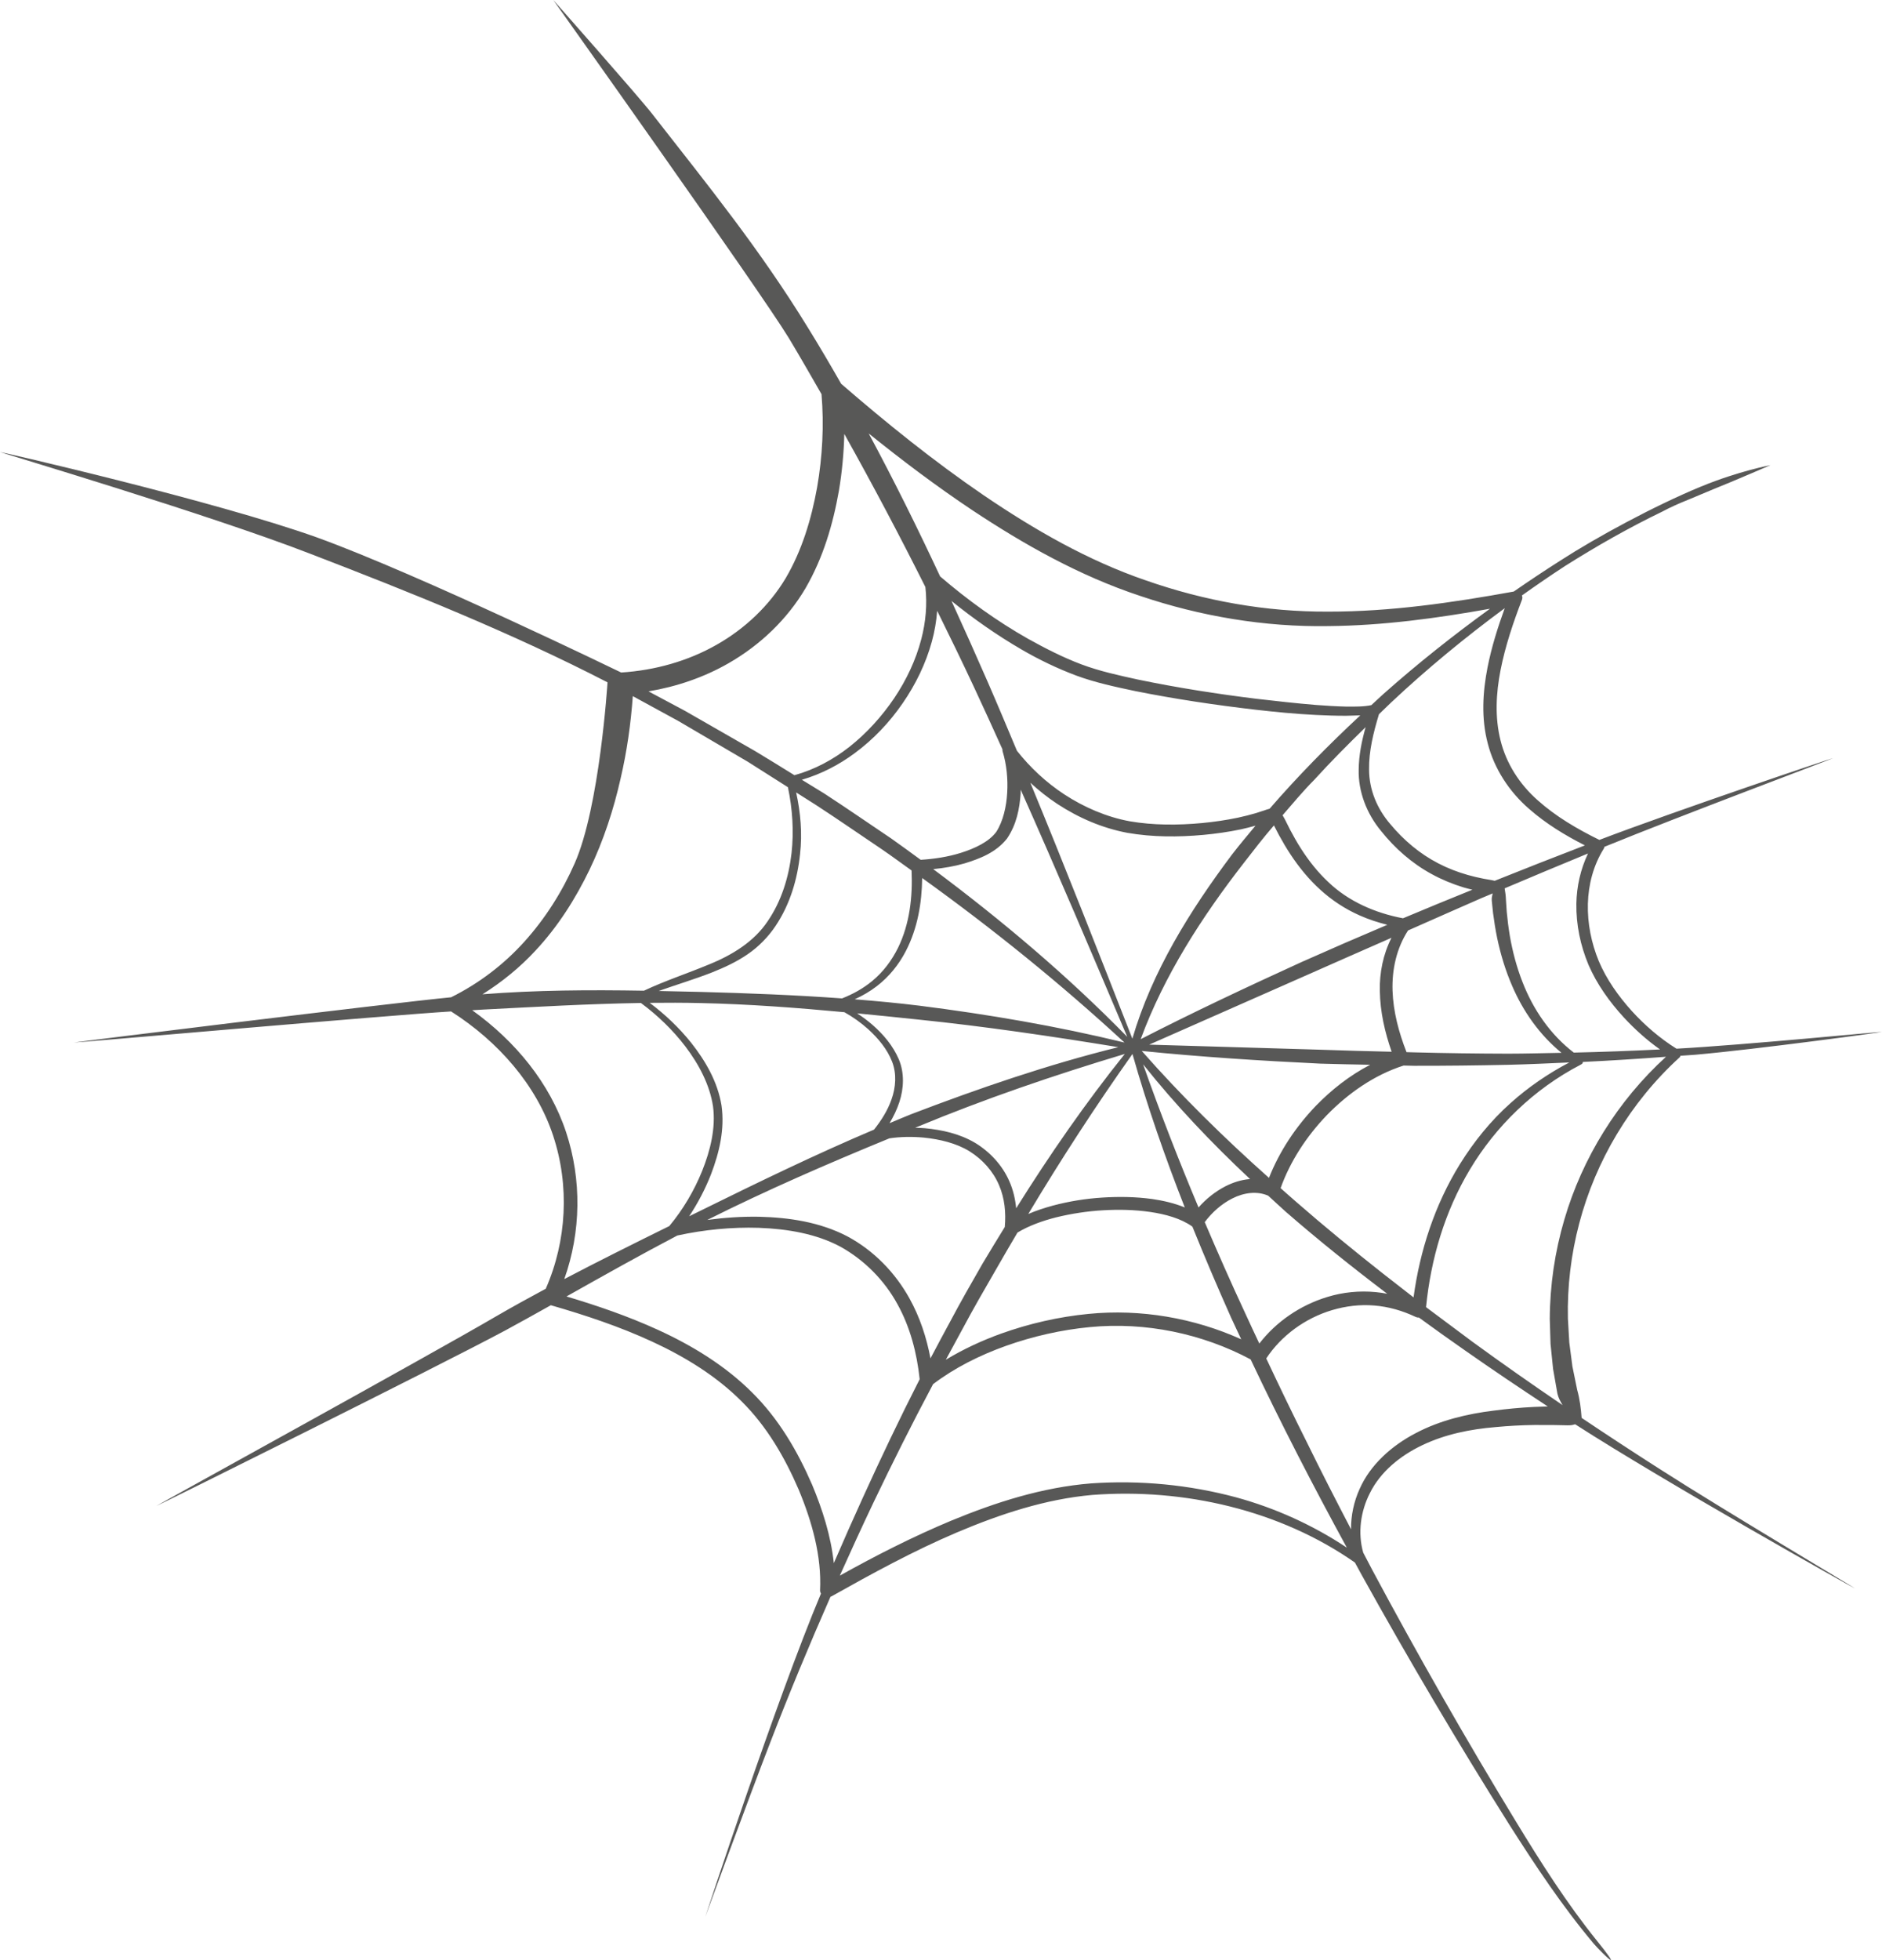 <?xml version="1.0" encoding="UTF-8"?><svg xmlns="http://www.w3.org/2000/svg" xmlns:xlink="http://www.w3.org/1999/xlink" height="435.1" preserveAspectRatio="xMidYMid meet" version="1.0" viewBox="0.0 0.0 417.9 435.1" width="417.9" zoomAndPan="magnify"><defs><clipPath id="a"><path d="M 0 0 L 417.871 0 L 417.871 435.129 L 0 435.129 Z M 0 0"/></clipPath></defs><g><g clip-path="url(#a)" id="change1_1"><path d="M 347.355 270.77 C 345.254 277.91 344.164 285.328 344.129 292.77 L 344.297 298.348 L 344.863 303.906 L 345.832 309.418 C 346.043 310.312 346.469 311.098 346.973 311.934 C 340.227 307.355 333.555 302.68 326.98 297.887 L 316.922 290.387 L 316.656 290.18 C 317.711 279.512 320.797 268.961 326.395 259.621 C 332.145 250.008 340.594 241.766 350.953 236.379 L 351.113 236.289 L 351.145 236.27 C 351.242 236.215 351.328 236.141 351.398 236.047 C 351.465 235.957 351.445 235.852 351.469 235.75 C 357.633 235.457 363.785 235.062 369.934 234.602 C 359.156 244.441 351.348 257.102 347.355 270.77 Z M 340.578 312.34 C 337.598 312.488 334.617 312.766 331.664 313.16 C 325.785 313.871 319.699 315.336 314.371 318.152 C 309.062 320.914 304.297 325.129 301.914 330.527 C 300.629 333.348 299.969 336.438 300.004 339.508 C 296.648 333.07 293.328 326.613 290.145 320.098 C 287.066 313.961 284.09 307.777 281.172 301.574 C 284.48 296.547 289.762 292.648 295.754 290.855 C 298.793 289.953 301.996 289.551 305.164 289.824 C 308.336 290.078 311.441 290.977 314.324 292.344 L 314.352 292.355 C 314.523 292.434 314.711 292.484 314.906 292.5 C 314.961 292.504 315.008 292.484 315.059 292.484 C 318.473 294.98 321.918 297.434 325.387 299.852 C 331.414 304.074 337.52 308.184 343.672 312.227 Z M 274.445 332.398 C 264.039 329.609 253.141 328.566 242.328 329.309 C 231.426 330.172 221.062 333.527 211.234 337.578 C 202.688 341.148 194.48 345.328 186.48 349.789 C 188.93 344.328 191.418 338.891 193.992 333.484 C 198.164 324.762 202.492 316.102 207.047 307.555 C 207.094 307.461 207.145 307.371 207.188 307.281 C 211.984 303.648 217.547 300.863 223.363 298.785 C 229.363 296.652 235.664 295.219 242.027 294.613 C 254.34 293.426 266.953 296.051 277.707 301.789 C 284.383 315.922 291.562 329.828 299.062 343.574 C 291.594 338.605 283.246 334.797 274.445 332.398 Z M 180.32 329.582 C 177.105 322.188 172.953 315.004 166.965 309.09 C 161.031 303.18 153.734 298.715 146.102 295.227 C 139.531 292.219 132.691 289.875 125.789 287.812 C 133.945 283.219 142.105 278.637 150.402 274.281 C 156.32 272.996 162.43 272.387 168.477 272.574 C 174.828 272.801 181.277 273.891 186.66 276.789 C 192.004 279.77 196.402 284.266 199.27 289.504 C 202.113 294.625 203.598 300.375 204.215 306.188 C 204.203 306.207 204.195 306.227 204.184 306.246 C 199.773 314.906 195.598 323.668 191.586 332.492 C 189.387 337.312 187.25 342.156 185.152 347.016 C 184.508 340.969 182.641 335.145 180.32 329.582 Z M 125.699 251.336 C 122.086 240.426 114.398 231.102 104.852 224.27 C 105.684 224.227 106.512 224.16 107.34 224.121 C 118.984 223.523 130.645 222.852 142.316 222.66 C 146.059 225.434 149.41 228.676 152.176 232.297 C 155.223 236.309 157.613 240.863 158.332 245.645 C 158.957 250.426 157.742 255.367 155.914 259.949 C 154.133 264.336 151.68 268.512 148.617 272.188 C 140.805 276.035 133.008 279.918 125.301 283.953 C 129.031 273.469 129.191 261.898 125.699 251.336 Z M 118.867 211.074 C 123.895 205.703 127.793 199.516 130.914 193.059 C 134.016 186.582 136.242 179.77 137.801 172.848 C 139.207 166.824 140.074 160.699 140.516 154.543 L 150.637 160.066 L 166.066 169.117 L 174.957 174.758 C 175.977 179.586 176.301 184.531 175.762 189.395 C 175.152 194.73 173.527 200.043 170.465 204.508 C 167.457 209.02 162.625 212.02 157.324 214.152 C 152.645 216.102 147.688 217.719 142.988 219.934 C 131.035 219.734 119.062 219.789 107.137 220.73 C 111.473 218.004 115.449 214.766 118.867 211.074 Z M 161.762 147.246 C 168.828 143.203 174.797 137.461 178.832 130.648 C 182.801 123.809 184.965 116.387 186.281 108.941 C 186.984 104.766 187.371 100.559 187.48 96.336 C 193.742 107.523 199.738 118.855 205.48 130.312 C 205.918 134.152 205.57 138.094 204.574 141.891 C 203.371 146.512 201.281 150.945 198.562 154.992 C 195.828 159.027 192.496 162.727 188.602 165.809 C 185.016 168.621 180.883 170.863 176.402 172.094 C 173.504 170.305 170.609 168.496 167.684 166.746 L 152.074 157.793 L 143.996 153.484 C 150.246 152.438 156.324 150.371 161.762 147.246 Z M 215.914 113.27 C 227.426 120.902 239.703 127.84 253.184 132.297 C 266.512 136.805 280.785 139.227 294.969 138.992 C 307.098 138.883 319.051 137.254 330.852 135.137 C 322.633 141.094 314.691 147.395 307.145 154.102 C 306.25 154.898 305.398 155.734 304.512 156.535 C 302.93 156.895 300.812 156.879 298.93 156.863 C 296.73 156.812 294.516 156.672 292.305 156.508 C 287.883 156.148 283.457 155.648 279.039 155.137 C 270.211 154.047 261.402 152.672 252.727 150.871 C 248.398 149.926 244.082 148.984 240.062 147.465 C 236.012 145.934 232.137 143.953 228.344 141.848 C 221.34 137.891 214.801 133.156 208.754 127.961 C 203.762 117.266 198.512 106.664 192.898 96.23 C 200.309 102.195 207.93 107.945 215.914 113.27 Z M 330.305 148.184 C 329.234 153.656 328.879 159.441 330.355 165.031 C 331.777 170.613 335.113 175.758 339.555 179.586 C 343.281 182.863 347.531 185.438 351.926 187.676 C 345.23 190.246 338.555 192.867 331.902 195.535 C 331.676 195.484 331.449 195.422 331.223 195.387 L 329.391 195.066 C 328.23 194.836 327.078 194.57 325.941 194.246 C 323.676 193.605 321.484 192.758 319.418 191.688 C 315.27 189.559 311.688 186.516 308.73 182.969 C 305.766 179.523 304.02 175.309 304.004 170.859 C 303.938 166.758 304.969 162.633 306.199 158.562 C 307.129 157.676 308.035 156.766 308.973 155.883 C 316.891 148.453 325.32 141.512 334.129 135.016 C 332.566 139.309 331.195 143.676 330.305 148.184 Z M 307.039 282.691 C 300.484 277.523 294.039 272.242 287.777 266.777 C 286.621 265.793 285.504 264.766 284.359 263.766 C 286.484 257.812 290.105 252.277 294.617 247.574 C 299.348 242.715 305.137 238.645 311.668 236.551 C 312.453 236.562 313.238 236.598 314.027 236.605 C 320.973 236.617 327.918 236.535 334.859 236.387 C 339.398 236.281 343.934 236.059 348.469 235.863 C 343.73 238.352 339.305 241.383 335.375 244.926 C 330.957 248.871 327.25 253.492 324.18 258.43 C 318.574 267.488 315.285 277.668 313.879 288.016 Z M 279.633 298.266 C 278.547 295.938 277.438 293.617 276.379 291.273 C 273.301 284.668 270.367 278.004 267.512 271.312 C 269.129 269.148 271.234 267.262 273.645 266.051 C 276.219 264.742 279.156 264.363 281.609 265.445 C 282.926 266.641 284.215 267.863 285.543 269.043 C 292.809 275.359 300.34 281.383 308.031 287.215 C 307.184 287.055 306.328 286.926 305.465 286.844 C 301.863 286.5 298.176 286.867 294.746 287.922 C 288.691 289.758 283.352 293.441 279.633 298.266 Z M 213.887 294.734 C 216.164 290.461 218.594 286.266 221.023 282.066 C 222.625 279.234 224.285 276.438 225.93 273.629 C 228.496 272.09 231.488 271.016 234.547 270.242 C 237.934 269.418 241.43 268.883 244.941 268.68 C 248.449 268.477 251.988 268.555 255.414 269.055 C 258.809 269.555 262.215 270.492 264.723 272.273 L 264.746 272.293 L 264.773 272.309 C 267.508 279.086 270.379 285.809 273.355 292.484 C 274.09 294.105 274.871 295.707 275.617 297.324 C 265.145 292.59 253.285 290.539 241.715 291.684 C 235.043 292.332 228.508 293.84 222.262 296.074 C 218.008 297.609 213.887 299.527 210.023 301.859 C 211.297 299.48 212.59 297.105 213.887 294.734 Z M 197.492 252.711 C 199.996 252.34 202.598 252.309 205.137 252.547 C 208.719 252.914 212.344 253.789 215.242 255.562 C 218.199 257.402 220.535 260.035 221.836 263.098 C 223.09 266 223.402 269.223 223.109 272.402 C 221.441 275.129 219.758 277.848 218.133 280.594 C 215.707 284.82 213.281 289.047 211.008 293.348 C 209.523 296.078 208.059 298.816 206.613 301.562 C 205.746 296.949 204.27 292.41 201.926 288.207 C 198.793 282.566 194.062 277.617 188.09 274.434 C 182.02 271.285 175.18 270.277 168.551 270.117 C 164.691 270.051 160.852 270.316 157.051 270.824 C 170.242 264.211 183.816 258.328 197.492 252.711 Z M 208.102 135.598 C 210.859 141.184 213.586 146.785 216.223 152.426 C 218.391 157.047 220.488 161.695 222.594 166.34 C 222.578 166.5 222.59 166.664 222.641 166.824 C 223.531 169.773 223.828 172.922 223.648 176.008 C 223.473 179.051 222.762 182.254 221.242 184.648 C 219.629 186.871 216.465 188.355 213.383 189.324 C 210.523 190.223 207.492 190.688 204.441 190.879 C 202.27 189.281 200.086 187.699 197.887 186.137 C 192.922 182.809 188.016 179.398 183 176.141 C 181.352 175.129 179.695 174.125 178.051 173.105 C 182.332 171.859 186.309 169.785 189.801 167.195 C 193.988 164.102 197.559 160.312 200.441 156.117 C 203.332 151.926 205.574 147.316 206.914 142.445 C 207.527 140.215 207.922 137.914 208.102 135.598 Z M 281.914 179.539 C 281.473 179.656 281.031 179.789 280.68 179.93 L 278.797 180.535 C 277.523 180.906 276.23 181.23 274.918 181.516 C 272.293 182.07 269.617 182.457 266.93 182.715 C 261.559 183.215 256.07 183.223 250.852 182.324 C 245.691 181.371 240.695 179.207 236.328 176.352 C 232.289 173.703 228.754 170.395 225.812 166.672 C 223.652 161.516 221.488 156.355 219.25 151.223 C 216.648 145.27 213.996 139.332 211.281 133.414 C 216.164 137.363 221.328 140.992 226.828 144.188 C 230.684 146.434 234.746 148.387 239 149.984 C 243.305 151.57 247.75 152.5 252.129 153.43 C 260.938 155.188 269.805 156.508 278.719 157.547 C 283.176 158.055 287.641 158.496 292.141 158.715 C 294.395 158.824 296.645 158.91 298.918 158.902 C 299.98 158.855 301.008 158.863 302.062 158.805 C 294.98 165.391 288.211 172.273 281.914 179.539 Z M 311.539 203.859 C 305.289 202.68 299.387 200.066 294.953 195.816 C 292.609 193.625 290.617 191.098 288.895 188.406 C 288.027 187.062 287.242 185.664 286.492 184.25 L 285.363 182.004 C 285.195 181.66 284.992 181.328 284.793 180.992 C 287.094 178.332 289.34 175.629 291.836 173.117 C 295.484 169.098 299.336 165.238 303.238 161.43 C 302.383 164.48 301.727 167.613 301.699 170.871 C 301.582 175.73 303.488 180.66 306.66 184.469 C 309.695 188.277 313.496 191.668 317.973 194.082 C 320.203 195.297 322.574 196.27 325.016 197.016 C 325.652 197.211 326.301 197.352 326.945 197.516 C 321.789 199.586 316.66 201.715 311.539 203.859 Z M 293.324 233.039 L 255.176 231.91 L 290.5 216.328 C 296.645 213.586 302.82 210.902 308.98 208.188 C 307.121 211.855 306.297 215.984 306.395 219.992 C 306.465 224.629 307.504 229.148 309.016 233.484 C 303.785 233.359 298.555 233.238 293.324 233.039 Z M 281.777 261.488 C 271.797 252.609 262.293 243.266 253.527 233.309 C 266.715 234.645 279.949 235.488 293.199 236.125 C 296.883 236.246 300.566 236.297 304.254 236.379 C 299.684 238.742 295.648 241.938 292.184 245.5 C 287.719 250.16 284.121 255.555 281.777 261.488 Z M 253.824 236.273 C 261.027 245.332 269.062 253.773 277.578 261.758 C 277.539 261.758 277.496 261.754 277.457 261.758 C 275.523 261.926 273.719 262.535 272.105 263.355 C 269.77 264.562 267.789 266.184 266.133 268.055 C 261.727 257.57 257.605 246.98 253.824 236.273 Z M 251.465 233.984 C 254.734 245.516 258.688 256.855 263.082 268.051 C 260.738 267.094 258.293 266.539 255.879 266.184 C 252.16 265.672 248.43 265.625 244.73 265.863 C 241.031 266.098 237.367 266.691 233.781 267.645 C 231.941 268.148 230.105 268.742 228.332 269.504 C 235.57 257.402 243.273 245.555 251.465 233.984 Z M 249.691 231.445 C 234.734 227.801 219.492 225.203 204.168 223.262 C 199.387 222.672 194.594 222.227 189.789 221.844 C 191.527 221.051 193.18 220.098 194.684 218.938 C 197.418 216.844 199.594 214.129 201.129 211.164 C 203.758 206.082 204.699 200.469 204.77 194.922 C 220.5 206.227 235.535 218.387 249.691 231.445 Z M 226.637 176.164 C 226.652 175.875 226.641 175.59 226.645 175.301 C 234.754 193.496 242.531 211.836 250.305 230.18 C 237.094 216.668 222.531 204.355 207.223 192.945 C 209.566 192.719 211.898 192.328 214.18 191.672 C 217.574 190.625 221.133 189.285 223.617 186.152 C 225.746 182.98 226.383 179.57 226.637 176.164 Z M 273.551 189.727 C 264.195 202.211 255.789 215.703 251.441 230.586 C 244.012 211.609 236.582 192.625 228.785 173.762 C 230.645 175.469 232.629 177.055 234.762 178.461 C 239.426 181.516 244.656 183.816 250.324 184.887 C 255.961 185.863 261.621 185.848 267.211 185.344 C 270.004 185.086 272.789 184.688 275.547 184.113 C 276.633 183.879 277.711 183.594 278.785 183.301 C 277.02 185.426 275.238 187.539 273.551 189.727 Z M 282.891 183.23 C 282.898 183.254 282.902 183.281 282.91 183.305 L 284.012 185.418 C 284.812 186.879 285.656 188.324 286.59 189.727 C 288.445 192.531 290.609 195.199 293.176 197.523 C 295.73 199.852 298.699 201.812 301.926 203.23 C 303.898 204.109 305.957 204.777 308.051 205.305 C 301.699 207.992 295.379 210.738 289.086 213.539 C 277.035 219.043 265.047 224.664 253.289 230.699 C 258.496 216.566 266.832 203.613 276.219 191.535 C 278.391 188.73 280.555 185.922 282.891 183.23 Z M 199.574 235.145 C 198.289 232.156 196.164 229.641 193.738 227.516 C 192.668 226.59 191.523 225.742 190.328 224.965 C 194.812 225.398 199.297 225.855 203.773 226.328 C 218.688 227.855 233.512 230.051 248.324 232.469 C 232.629 236.355 217.348 241.609 202.324 247.352 C 200.711 247.988 199.121 248.688 197.52 249.348 C 198.414 247.859 199.176 246.301 199.711 244.648 C 200.703 241.617 200.863 238.195 199.574 235.145 Z M 224.117 262.219 C 222.598 258.734 219.867 255.742 216.539 253.723 C 213.09 251.676 209.199 250.828 205.352 250.461 C 204.641 250.402 203.926 250.383 203.211 250.359 C 203.348 250.305 203.48 250.25 203.613 250.195 C 218.645 243.949 234.094 238.676 249.758 233.977 C 240.984 244.922 233.031 256.422 225.641 268.234 C 225.438 266.184 224.977 264.148 224.117 262.219 Z M 331.535 202.703 C 331.77 204.543 332.066 206.375 332.438 208.199 C 333.199 211.836 334.281 215.426 335.777 218.871 C 338.18 224.473 341.844 229.734 346.734 233.723 C 342.766 233.797 338.797 233.91 334.824 233.914 C 327.906 233.895 320.988 233.805 314.07 233.625 C 313.488 233.613 312.906 233.59 312.32 233.574 C 310.59 229.168 309.375 224.57 309.215 219.941 C 309.066 215.262 310.078 210.551 312.66 206.562 C 318.059 204.191 323.434 201.781 328.844 199.43 C 329.711 199.062 330.582 198.703 331.449 198.336 C 331.305 198.91 331.211 199.406 331.25 199.945 Z M 176.785 175.918 L 181.141 178.68 C 186.125 181.914 190.992 185.309 195.926 188.617 C 198.117 190.121 200.25 191.703 202.414 193.242 C 202.676 199.113 202 205.094 199.418 210.395 C 198.035 213.188 196.133 215.77 193.652 217.801 C 191.691 219.422 189.41 220.695 186.973 221.645 C 176.559 220.891 166.113 220.488 155.684 220.207 C 152.547 220.129 149.406 220.062 146.266 219.996 C 150.172 218.609 154.184 217.414 158.121 215.871 C 160.852 214.785 163.566 213.531 166.023 211.836 C 168.488 210.152 170.602 207.969 172.215 205.559 C 175.457 200.719 177.074 195.145 177.656 189.578 C 178.172 185.004 177.77 180.395 176.785 175.918 Z M 160.211 245.398 C 159.359 240.18 156.664 235.52 153.43 231.434 C 150.781 228.141 147.684 225.195 144.266 222.633 C 148.047 222.59 151.832 222.59 155.617 222.68 C 166.277 222.914 176.898 223.715 187.496 224.707 C 189.398 225.77 191.176 227.039 192.773 228.473 C 195.043 230.531 197.027 232.953 198.086 235.676 C 199.133 238.367 198.926 241.379 197.941 244.125 C 197.094 246.516 195.711 248.73 194.078 250.773 C 181.031 256.297 168.324 262.484 155.672 268.715 C 154.789 269.148 153.906 269.582 153.027 270.016 C 154.988 267.055 156.625 263.914 157.902 260.645 C 159.727 255.836 160.965 250.652 160.211 245.398 Z M 352.734 214.207 C 354.609 218.527 357.379 222.379 360.551 225.848 C 362.973 228.465 365.648 230.883 368.609 232.977 C 362.23 233.293 355.848 233.531 349.465 233.676 C 344.184 229.633 340.414 224.035 338.082 218.035 C 336.773 214.703 335.859 211.238 335.254 207.727 C 334.961 205.969 334.738 204.199 334.574 202.426 L 334.395 199.754 C 334.371 198.91 334.254 198.051 334.109 197.211 C 340.262 194.598 346.434 192.02 352.617 189.473 C 350.953 192.988 350.098 196.812 350.035 200.613 C 349.965 205.277 350.926 209.887 352.734 214.207 Z M 372.914 234.77 C 372.973 234.715 373.031 234.652 373.078 234.586 C 373.121 234.523 373.09 234.449 373.117 234.383 C 374.227 234.293 375.34 234.246 376.445 234.152 C 390.27 232.926 417.883 229.16 417.871 229.078 C 417.859 228.992 387.438 231.973 372.266 232.809 C 368.559 230.496 365.23 227.613 362.324 224.422 C 359.312 221.078 356.703 217.371 355.008 213.359 C 351.703 205.336 351.5 195.828 356.113 188.41 L 356.145 188.355 C 356.211 188.238 356.234 188.117 356.254 187.992 C 372.988 181.16 407.047 168.391 407.016 168.312 C 406.988 168.23 372.199 179.961 355.141 186.457 C 350.199 184.031 345.449 181.238 341.484 177.691 C 337.375 174.082 334.461 169.457 333.199 164.391 C 331.914 159.32 332.176 153.926 333.215 148.68 C 334.258 143.418 335.988 138.254 337.945 133.168 L 337.953 133.145 C 338.035 132.922 338.066 132.656 338.016 132.406 C 338 132.332 337.953 132.273 337.926 132.207 C 341.082 129.961 344.277 127.766 347.531 125.645 C 354.488 121.254 361.664 117.168 369.109 113.574 C 370.93 112.602 372.816 111.762 374.742 110.992 L 380.469 108.598 C 384.312 107.074 393.121 103.273 393.121 103.273 C 393.121 103.273 386.121 104.559 377.789 107.984 C 367.305 112.297 354.352 119.363 346.605 124.367 C 343.062 126.617 339.57 128.938 336.129 131.324 C 322.508 133.793 308.738 135.801 294.953 135.781 C 281.117 135.859 267.445 133.391 254.496 128.867 C 241.566 124.453 229.668 117.582 218.441 109.961 C 207.352 102.387 196.902 93.965 186.781 85.203 C 184.391 81.023 181.953 76.863 179.41 72.754 C 168.672 55.281 157.488 41.523 144.805 25.27 C 141.613 21.184 122.852 -0.004 122.852 -0.004 C 122.852 -0.004 168.91 64.75 175.156 75.043 C 177.637 79.164 180.016 83.34 182.418 87.508 C 182.996 94.371 182.629 101.367 181.441 108.195 C 180.172 115.254 178.055 122.246 174.461 128.359 C 170.832 134.422 165.461 139.551 159.109 143.145 C 152.758 146.762 145.445 148.812 137.996 149.293 L 137.93 149.297 C 137.93 149.297 93.18 127.57 70.387 119.312 C 47.582 111.164 0.023 100.27 0 100.348 C -0.023 100.43 46.457 114.223 68.859 122.922 C 91.266 131.539 113.613 140.5 134.902 151.48 C 134.902 151.48 133.172 179.145 127.59 191.703 C 124.816 197.996 121.078 203.91 116.414 209.078 C 111.883 214.098 106.371 218.32 100.172 221.395 C 86.352 222.73 16.406 231.367 16.414 231.445 C 16.426 231.527 86.488 225.363 100.168 224.539 C 110.609 231.188 119.121 240.859 122.84 252.16 C 126.484 263.207 125.871 275.414 121.188 286.098 C 117.5 288.074 113.84 290.094 110.223 292.188 C 95.555 300.777 34.688 334.246 34.727 334.316 C 34.77 334.391 97.254 303.367 112.23 295.34 C 115.609 293.508 118.965 291.637 122.316 289.758 C 130.008 291.977 137.59 294.504 144.75 297.809 C 152.148 301.215 159.113 305.52 164.684 311.109 C 170.273 316.641 174.273 323.555 177.348 330.695 C 180.328 337.844 182.465 345.512 182.094 353.016 L 182.094 353.031 C 182.078 353.285 182.164 353.539 182.293 353.781 C 172.414 377.277 156.602 425.551 156.602 425.551 C 156.602 425.551 166.27 399.109 171.086 386.695 C 175.262 375.859 179.727 365.125 184.41 354.477 C 184.461 354.453 184.52 354.453 184.566 354.426 C 193.688 349.305 202.859 344.285 212.488 340.195 C 222.086 336.133 232.16 332.789 242.559 331.875 C 262.977 330.324 284.266 335.27 300.863 346.887 C 301.379 347.82 301.879 348.766 302.398 349.703 C 312.797 368.434 323.703 386.91 335.152 405.082 C 340.922 414.145 346.883 423.156 353.871 431.473 C 354.59 432.332 357.352 435.168 357.672 435.129 C 357.867 435.105 357.184 434.051 354.652 430.906 C 347.883 422.52 342.141 413.453 336.574 404.309 C 325.426 386.004 314.824 367.41 304.742 348.578 C 304.055 347.281 303.387 345.977 302.703 344.68 C 301.461 340.309 302.117 335.531 304.176 331.484 C 306.516 326.742 310.906 323.152 315.879 320.801 C 320.902 318.414 326.41 317.281 332.145 316.809 C 335.004 316.539 337.859 316.383 340.73 316.348 L 345.055 316.359 L 347.23 316.402 L 347.777 316.414 C 347.98 316.41 348.031 316.438 348.613 316.41 C 348.996 316.398 349.391 316.297 349.77 316.191 C 369.883 329.141 411.859 352.707 411.902 352.637 C 411.953 352.562 382.797 335.266 368.637 326.184 C 362.773 322.445 356.965 318.633 351.199 314.77 C 351.059 312.762 350.785 310.566 350.219 308.562 L 349.152 303.336 L 348.465 298.059 L 348.156 292.742 C 347.996 285.641 348.844 278.504 350.672 271.586 C 354.309 257.754 361.961 244.773 372.914 234.77" fill="#585857"/></g></g></svg>